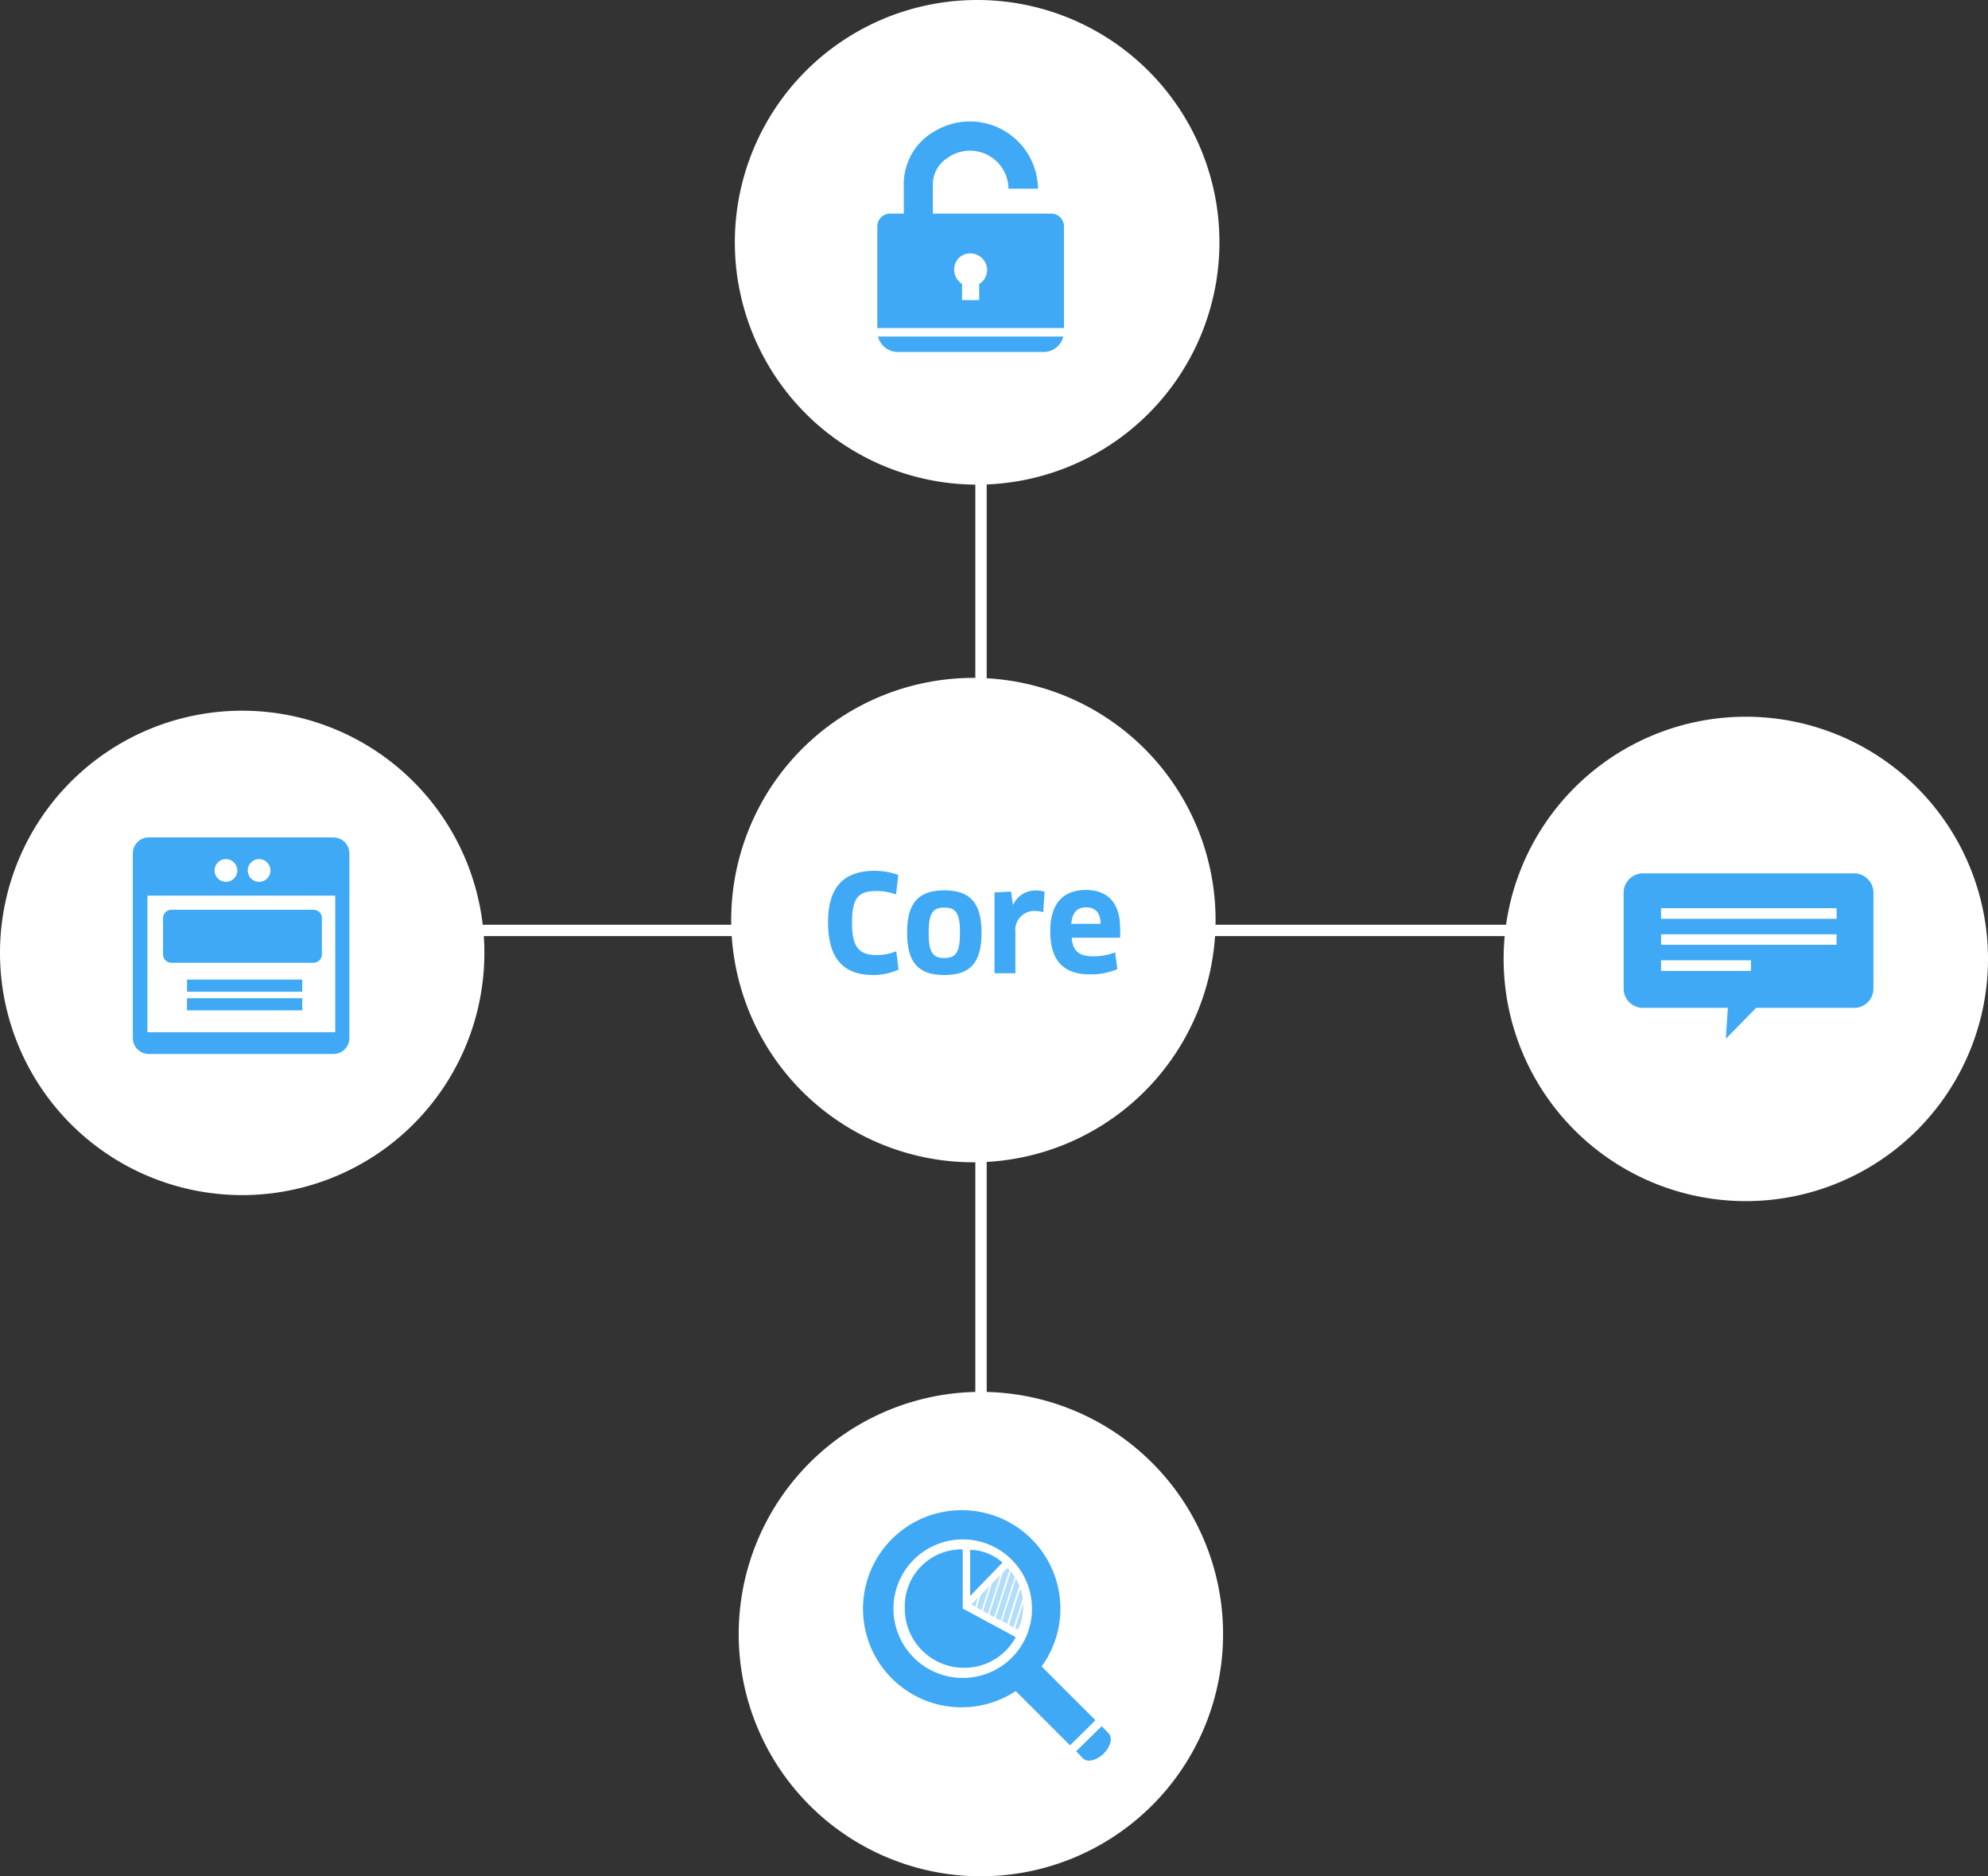 <svg xmlns="http://www.w3.org/2000/svg" viewBox="0 0 175.09 165.24"><rect x="0" y="0" width="175.09" height="165.24" fill="#333333" stroke="none"/><defs><style>.cls-1{fill:#fff;}.cls-2{fill:none;stroke:#fff;stroke-miterlimit:10;}.cls-3{fill:#3fa9f5;}.cls-4{fill:#b2ddfb;}</style></defs><title>Element 7</title><g id="Ebene_2" data-name="Ebene 2"><g id="Ebene_1-2" data-name="Ebene 1"><path class="cls-1" d="M42.66,83.92A21.33,21.33,0,1,1,21.33,62.59,21.33,21.33,0,0,1,42.66,83.92"/><path class="cls-1" d="M107.06,81A21.33,21.33,0,1,1,85.73,59.7,21.33,21.33,0,0,1,107.06,81"/><line class="cls-2" x1="86.4" y1="161.98" x2="86.4" y2="1.9"/><line class="cls-2" x1="6.36" y1="81.94" x2="166.45" y2="81.94"/><path class="cls-3" d="M78.92,78.77a5,5,0,0,0-1.74-.3c-1.61,0-2.14.65-2.14,2.76s.55,2.88,2.17,2.88a4.44,4.44,0,0,0,1.73-.34l.2,1.62a5.44,5.44,0,0,1-2.21.48c-2.69,0-4-1.49-4-4.65,0-3,1.28-4.53,4.12-4.53a6.32,6.32,0,0,1,2.06.36Z"/><path class="cls-3" d="M83.17,85.87c-2.27,0-3.28-1.08-3.28-3.72s1-3.74,3.28-3.74,3.28,1.11,3.28,3.74S85.46,85.87,83.17,85.87Zm0-1.5c1,0,1.38-.47,1.38-2.22s-.37-2.22-1.38-2.22-1.38.47-1.38,2.22S82.17,84.37,83.17,84.37Z"/><path class="cls-3" d="M87.59,85.71V78.59l1.46-.07.17,1.19h0a2.16,2.16,0,0,1,2-1.29,2.65,2.65,0,0,1,.78.11l-.12,1.81a2.66,2.66,0,0,0-.78-.12,1.68,1.68,0,0,0-1.67,1.89v3.6Z"/><path class="cls-3" d="M92.5,82c0-2.28,1-3.62,3.15-3.62,1.84,0,3,1.07,3,3.34a6,6,0,0,1,0,.86H94.39c.09,1.2.67,1.64,1.9,1.64a5.19,5.19,0,0,0,1.92-.35l.2,1.48a5.86,5.86,0,0,1-2.34.46C93.6,85.84,92.5,84.54,92.5,82Zm4.43-.64c0-1-.49-1.45-1.26-1.45s-1.23.41-1.32,1.45Z"/><path class="cls-1" d="M107.4,21.33A21.34,21.34,0,1,1,86.07,0,21.33,21.33,0,0,1,107.4,21.33"/><path class="cls-1" d="M86.24,26.43V25a1.44,1.44,0,0,0,.7-1.23,1.48,1.48,0,0,0-2.39-1.15.73.73,0,0,0-.21.22A1.49,1.49,0,0,0,84.73,25v1.42Z"/><path class="cls-3" d="M83.42,13.93a3.39,3.39,0,0,1,5.4,2.69h2.6a6,6,0,0,0-9-5.12,5.34,5.34,0,0,0-2.82,4.75v2.56H78.4a1.13,1.13,0,0,0-1.13,1.13v9H93.71V19.94a1.13,1.13,0,0,0-1.13-1.13H82.16V16.25a2.74,2.74,0,0,1,1.26-2.32m.92,8.92a.73.73,0,0,1,.21-.22,1.48,1.48,0,0,1,2.39,1.15,1.44,1.44,0,0,1-.7,1.23v1.42H84.73V25a1.49,1.49,0,0,1-.39-2.16"/><path class="cls-3" d="M79.08,31H91.9a1.8,1.8,0,0,0,1.75-1.36H77.33A1.8,1.8,0,0,0,79.08,31"/><path class="cls-1" d="M77.27,29.17a1.63,1.63,0,0,0,.06.45H93.65a1.63,1.63,0,0,0,.06-.45v-.28H77.27Z"/><path class="cls-3" d="M13.11,73.75a1.4,1.4,0,0,0-1.41,1.41V91.41a1.45,1.45,0,0,0,.41,1,1.43,1.43,0,0,0,1,.41H29.36a1.4,1.4,0,0,0,1.41-1.41V75.16a1.43,1.43,0,0,0-.41-1,1.45,1.45,0,0,0-1-.41Zm9.71,1.91a1,1,0,1,1-1,1,1,1,0,0,1,1-1m-2.92,0a1,1,0,1,1-1,1,1,1,0,0,1,1-1m9.61,15.23H13v-12H29.51Z"/><rect class="cls-1" x="14.55" y="86.29" width="2.67" height="2.54"/><rect class="cls-1" x="14.55" y="81" width="2.68" height="2.48"/><path class="cls-1" d="M13,90.9H29.51v-12H13Zm6.1-10.22H28.3v1.07H19.07Zm0,1.65H28.3V83.4H19.07Zm0,3.87H28.3v1.07H19.07Zm0,1.65H28.3v1.07H19.07ZM13.9,80.68a.34.34,0,0,1,.33-.33h3.33a.34.34,0,0,1,.23.1.32.32,0,0,1,.09.23v3.13a.32.32,0,0,1-.09.23.34.34,0,0,1-.23.1H14.23A.29.29,0,0,1,14,84a.33.33,0,0,1-.1-.23Zm0,5.28a.33.33,0,0,1,.09-.23.36.36,0,0,1,.24-.09h3.33a.31.31,0,0,1,.32.32v3.19a.34.34,0,0,1-.09.24.33.33,0,0,1-.23.09H14.23a.36.36,0,0,1-.24-.09.34.34,0,0,1-.09-.24Z"/><rect class="cls-3" x="16.47" y="86.27" width="10.15" height="1.07"/><rect class="cls-3" x="16.47" y="87.91" width="10.15" height="1.07"/><path class="cls-3" d="M27.61,80.12H15.1a.74.74,0,0,0-.74.74v3.19a.74.74,0,0,0,.74.74H27.61a.74.74,0,0,0,.74-.74V80.86a.74.74,0,0,0-.74-.74"/><path class="cls-1" d="M107.72,143.91a21.33,21.33,0,1,1-21.33-21.33,21.33,21.33,0,0,1,21.33,21.33"/><path class="cls-3" d="M97.12,152.11,97,152l-2.25,2.21.06.05.58.6c.38.38,1.19.19,1.81-.42s.81-1.41.44-1.79Z"/><polygon class="cls-1" points="96.48 151.48 94.24 153.69 94.78 154.23 97.03 152.02 96.96 151.96 96.96 151.96 96.48 151.48"/><path class="cls-3" d="M84.78,133a8.68,8.68,0,1,0,4.68,15.93l4.78,4.78,2.24-2.21-4.74-4.74a8.67,8.67,0,0,0-7-13.76m0,14.77a6.1,6.1,0,1,1,6.15-6.05,6.08,6.08,0,0,1-6.15,6.05"/><path class="cls-3" d="M88.29,137.61a4.42,4.42,0,0,0-2.84-1.12l0,4.06Z"/><path class="cls-3" d="M84.69,136.45a5,5,0,0,0-5,5.18,5.21,5.21,0,0,0,5.17,5.25,5.13,5.13,0,0,0,4.6-2.7l-4.67-2.52,0-5.2h-.1"/><polygon class="cls-4" points="87.01 142.11 88.11 138.71 87.35 139.47 86.58 141.87 87.01 142.11"/><polygon class="cls-4" points="86.45 141.8 87.13 139.7 86.37 140.47 86.02 141.57 86.45 141.8"/><path class="cls-4" d="M88.7,143l1.08-3.36a5.25,5.25,0,0,0-.31-.63l-1.21,3.75Z"/><path class="cls-4" d="M89.26,143.33l.82-2.53a4.83,4.83,0,0,0-.22-.91l-1,3.21Z"/><path class="cls-4" d="M89.64,143.54a4.6,4.6,0,0,0,.48-2.13c0-.08,0-.16,0-.25l-.72,2.24Z"/><path class="cls-4" d="M87.14,142.18l.43.24,1.34-4.16-.17-.19-.41.41Z"/><polygon class="cls-4" points="86.15 140.69 85.54 141.31 85.89 141.5 86.15 140.69"/><path class="cls-4" d="M88.14,142.72l1.23-3.84a3.36,3.36,0,0,0-.35-.49l-1.32,4.1Z"/><path class="cls-1" d="M175.09,84.45a21.33,21.33,0,1,1-21.33-21.33,21.33,21.33,0,0,1,21.33,21.33"/><path class="cls-3" d="M154.67,88.76h8.52A1.71,1.71,0,0,0,165,87.17V78.51a1.71,1.71,0,0,0-1.81-1.59H144.85A1.71,1.71,0,0,0,143,78.51v8.66a1.71,1.71,0,0,0,1.81,1.59h7.37L152,91.48ZM146.3,80h15.44v.91H146.3Zm0,2.29h15.44v.91H146.3Zm0,2.3h7.9v.91h-7.9Z"/><rect class="cls-1" x="146.3" y="79.99" width="15.44" height="0.91"/><rect class="cls-1" x="146.3" y="82.28" width="15.44" height="0.91"/><rect class="cls-1" x="146.3" y="84.58" width="7.9" height="0.91"/></g></g></svg>